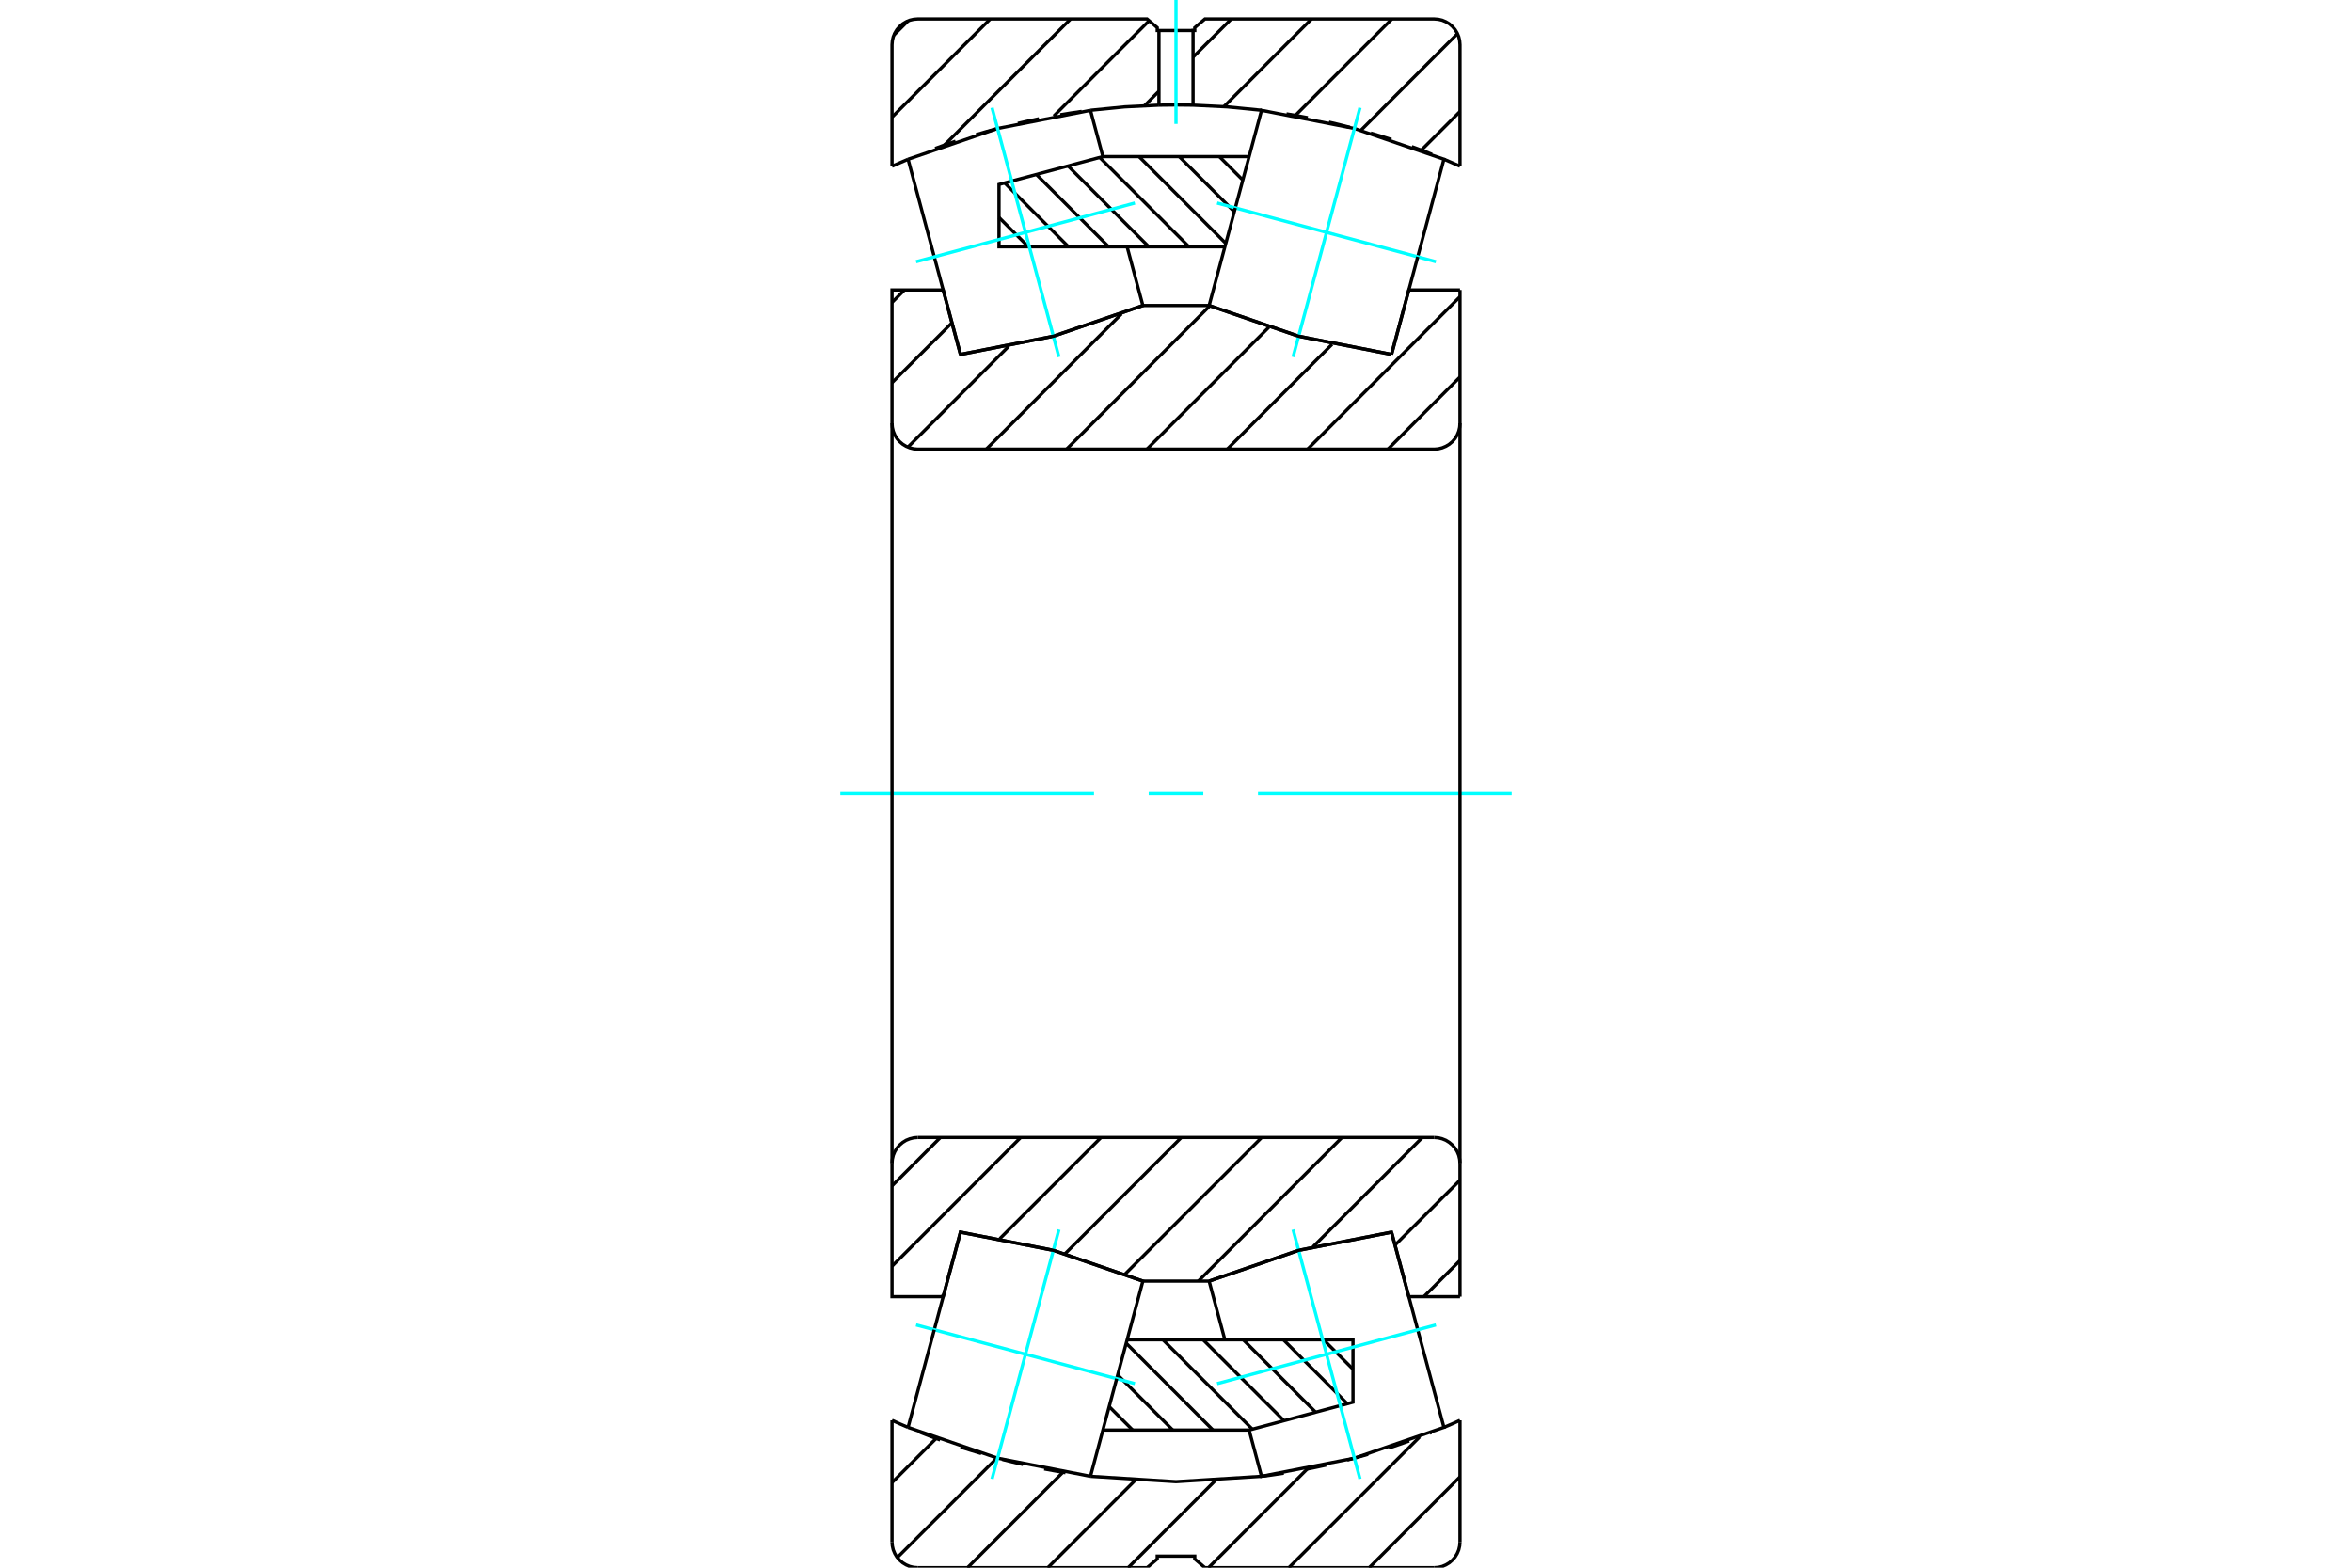 <?xml version="1.0" standalone="no"?>
<!DOCTYPE svg PUBLIC "-//W3C//DTD SVG 1.1//EN"
	"http://www.w3.org/Graphics/SVG/1.1/DTD/svg11.dtd">
<svg xmlns="http://www.w3.org/2000/svg" height="100%" width="100%" viewBox="0 0 36000 24000">
	<rect x="-1800" y="-1200" width="39600" height="26400" style="fill:#FFF"/>
	<g style="fill:none; fill-rule:evenodd" transform="matrix(1 0 0 1 0 0)">
		<g style="fill:none; stroke:#000; stroke-width:50; shape-rendering:geometricPrecision">
			<line x1="22347" y1="22609" x2="20957" y2="24000"/>
			<line x1="21731" y1="21997" x2="19727" y2="24000"/>
			<line x1="20010" y1="22488" x2="18498" y2="24000"/>
			<line x1="18607" y1="22661" x2="17268" y2="24000"/>
			<line x1="17377" y1="22661" x2="16038" y2="24000"/>
			<line x1="16271" y1="22537" x2="14809" y2="24000"/>
			<line x1="15262" y1="22318" x2="13734" y2="23845"/>
			<line x1="14329" y1="22021" x2="13653" y2="22697"/>
			<line x1="22347" y1="1707" x2="21755" y2="2299"/>
			<line x1="22309" y1="515" x2="20830" y2="1995"/>
			<line x1="21305" y1="290" x2="19828" y2="1767"/>
			<line x1="20075" y1="290" x2="18728" y2="1637"/>
			<line x1="18846" y1="290" x2="18261" y2="875"/>
			<line x1="17739" y1="1396" x2="17513" y2="1623"/>
			<line x1="17589" y1="317" x2="16129" y2="1777"/>
			<line x1="16387" y1="290" x2="14453" y2="2223"/>
			<line x1="15157" y1="290" x2="13653" y2="1794"/>
			<line x1="13898" y1="320" x2="13683" y2="535"/>
			<polyline points="22347,2545 22225,2491 22102,2438"/>
			<polyline points="21919,2363 21765,2302 21610,2245"/>
			<polyline points="21297,2136 21139,2085 20981,2037"/>
			<polyline points="20662,1949 20502,1908 20341,1870"/>
			<polyline points="20017,1802 19854,1771 19691,1743"/>
			<polyline points="19308,1688 18786,1636 18261,1610 18000,1607 17739,1610"/>
			<polyline points="13899,2438 13776,2491 13653,2545"/>
			<polyline points="14626,2162 14469,2216 14314,2273"/>
			<polyline points="15259,1970 15100,2014 14941,2061"/>
			<polyline points="15903,1818 15741,1852 15580,1889"/>
			<polyline points="16556,1706 16392,1730 16229,1757"/>
			<polyline points="17739,1610 17215,1636 16692,1688"/>
			<polyline points="22347,2545 22347,685 22342,623 22328,563 22304,506 22272,453 22231,406 22184,365 22131,333 22074,309 22014,295 21952,290 18443,290 18287,423 18287,467 18261,467 18261,1610"/>
			<polyline points="18261,467 17739,467 17739,1610"/>
			<polyline points="17739,467 17713,467 17713,423 17557,290 14048,290 13986,295 13926,309 13869,333 13816,365 13769,406 13728,453 13696,506 13672,563 13658,623 13653,685 13653,2545"/>
			<polyline points="16692,22601 18000,22683 19309,22601"/>
			<polyline points="19321,22600 19485,22578 19649,22553"/>
			<polyline points="19975,22496 20137,22464 20299,22429"/>
			<polyline points="20621,22352 20781,22309 20940,22264"/>
			<polyline points="21257,22167 21414,22115 21570,22060"/>
			<polyline points="21885,21941 21897,21936 21909,21931"/>
			<polyline points="22101,21852 22225,21799 22347,21744"/>
			<polyline points="15983,22488 16146,22518 16309,22546"/>
			<polyline points="15338,22341 15498,22382 15659,22420"/>
			<polyline points="14703,22154 14861,22204 15019,22252"/>
			<polyline points="14081,21927 14235,21987 14390,22045"/>
			<polyline points="13653,21744 13775,21799 13898,21852"/>
			<line x1="22347" y1="21744" x2="22347" y2="23605"/>
			<polyline points="21952,24000 22014,23995 22074,23981 22131,23957 22184,23925 22231,23884 22272,23837 22304,23784 22328,23727 22342,23667 22347,23605"/>
			<polyline points="21952,24000 18443,24000 18287,23867 18287,23823 17713,23823 17713,23867 17557,24000 14048,24000"/>
			<polyline points="13653,23605 13658,23667 13672,23727 13696,23784 13728,23837 13769,23884 13816,23925 13869,23957 13926,23981 13986,23995 14048,24000"/>
			<line x1="13653" y1="23605" x2="13653" y2="21744"/>
		</g>
		<g style="fill:none; stroke:#0FF; stroke-width:50; shape-rendering:geometricPrecision">
			<line x1="18000" y1="0" x2="18000" y2="1897"/>
		</g>
		<g style="fill:none; stroke:#000; stroke-width:50; shape-rendering:geometricPrecision">
			<polyline points="14300,3932 14701,5426 16123,5147 17493,4677 17252,3779"/>
			<line x1="14300" y1="3932" x2="13899" y2="2438"/>
			<polyline points="16691,1689 15269,1967 13899,2438"/>
			<line x1="16691" y1="1689" x2="16881" y2="2397"/>
			<polyline points="19119,21893 19309,22601 20731,22323 22101,21852 21700,20358"/>
			<line x1="18748" y1="20511" x2="18507" y2="19613"/>
			<polyline points="21299,18864 19877,19142 18507,19613"/>
			<line x1="21299" y1="18864" x2="21700" y2="20358"/>
			<line x1="18663" y1="2397" x2="19022" y2="2756"/>
			<line x1="18049" y1="2397" x2="18892" y2="3241"/>
			<line x1="17434" y1="2397" x2="18762" y2="3726"/>
			<line x1="16832" y1="2410" x2="18200" y2="3779"/>
			<line x1="16347" y1="2540" x2="17585" y2="3779"/>
			<line x1="15863" y1="2671" x2="16971" y2="3779"/>
			<line x1="15378" y1="2801" x2="16356" y2="3779"/>
			<line x1="15291" y1="3329" x2="15741" y2="3779"/>
			<polyline points="19119,2397 16881,2397 15291,2824 15291,3779 18748,3779"/>
			<line x1="17337" y1="21893" x2="16978" y2="21534"/>
			<line x1="17951" y1="21893" x2="17108" y2="21049"/>
			<line x1="18566" y1="21893" x2="17238" y2="20564"/>
			<line x1="19168" y1="21879" x2="17800" y2="20511"/>
			<line x1="19653" y1="21749" x2="18415" y2="20511"/>
			<line x1="20137" y1="21619" x2="19029" y2="20511"/>
			<line x1="20622" y1="21489" x2="19644" y2="20511"/>
			<line x1="20709" y1="20961" x2="20259" y2="20511"/>
			<polyline points="16881,21893 19119,21893 20709,21466 20709,20511 17252,20511"/>
			<polyline points="21700,3932 22101,2438 20731,1967 19309,1689 18908,3183"/>
		</g>
		<g style="fill:none; stroke:#0FF; stroke-width:50; shape-rendering:geometricPrecision">
			<line x1="18629" y1="3108" x2="21979" y2="4007"/>
		</g>
		<g style="fill:none; stroke:#000; stroke-width:50; shape-rendering:geometricPrecision">
			<line x1="21700" y1="3932" x2="21299" y2="5426"/>
			<polyline points="18507,4677 19877,5147 21299,5426"/>
			<line x1="18507" y1="4677" x2="18908" y2="3183"/>
		</g>
		<g style="fill:none; stroke:#0FF; stroke-width:50; shape-rendering:geometricPrecision">
			<line x1="19792" y1="5465" x2="20816" y2="1649"/>
		</g>
		<g style="fill:none; stroke:#000; stroke-width:50; shape-rendering:geometricPrecision">
			<polyline points="17092,21107 17493,19613 16123,19142 14701,18864 14300,20358"/>
		</g>
		<g style="fill:none; stroke:#0FF; stroke-width:50; shape-rendering:geometricPrecision">
			<line x1="14021" y1="20283" x2="17371" y2="21182"/>
		</g>
		<g style="fill:none; stroke:#000; stroke-width:50; shape-rendering:geometricPrecision">
			<line x1="17092" y1="21107" x2="16691" y2="22601"/>
			<polyline points="13899,21852 15269,22323 16691,22601"/>
			<line x1="13899" y1="21852" x2="14300" y2="20358"/>
		</g>
		<g style="fill:none; stroke:#0FF; stroke-width:50; shape-rendering:geometricPrecision">
			<line x1="15184" y1="22641" x2="16208" y2="18824"/>
		</g>
		<g style="fill:none; stroke:#0FF; stroke-width:50; shape-rendering:geometricPrecision">
			<line x1="17371" y1="3108" x2="14021" y2="4007"/>
			<line x1="16208" y1="5465" x2="15184" y2="1649"/>
		</g>
		<g style="fill:none; stroke:#0FF; stroke-width:50; shape-rendering:geometricPrecision">
			<line x1="21979" y1="20283" x2="18629" y2="21182"/>
			<line x1="20816" y1="22641" x2="19792" y2="18824"/>
		</g>
		<g style="fill:none; stroke:#000; stroke-width:50; shape-rendering:geometricPrecision">
			<line x1="22347" y1="19297" x2="21794" y2="19851"/>
			<line x1="22347" y1="18068" x2="21352" y2="19062"/>
			<line x1="21771" y1="17414" x2="20096" y2="19089"/>
			<line x1="20541" y1="17414" x2="18342" y2="19613"/>
			<line x1="19312" y1="17414" x2="17219" y2="19507"/>
			<line x1="18082" y1="17414" x2="16302" y2="19194"/>
			<line x1="16853" y1="17414" x2="15304" y2="18963"/>
			<line x1="14443" y1="19824" x2="14416" y2="19851"/>
			<line x1="15623" y1="17414" x2="13653" y2="19385"/>
			<line x1="14394" y1="17414" x2="13653" y2="18155"/>
			<line x1="22347" y1="5772" x2="21244" y2="6876"/>
			<line x1="22347" y1="4542" x2="20014" y2="6876"/>
			<line x1="20389" y1="5271" x2="18784" y2="6876"/>
			<line x1="19422" y1="5009" x2="17555" y2="6876"/>
			<line x1="18519" y1="4681" x2="16325" y2="6876"/>
			<line x1="17166" y1="4805" x2="15096" y2="6876"/>
			<line x1="15437" y1="5304" x2="13896" y2="6845"/>
			<line x1="14571" y1="4941" x2="13653" y2="5859"/>
			<line x1="13844" y1="4439" x2="13653" y2="4630"/>
			<polyline points="22347,4439 21564,4439 21299,5426"/>
			<polyline points="18507,4677 19877,5147 21299,5426"/>
			<line x1="18507" y1="4677" x2="17493" y2="4677"/>
			<polyline points="14701,5426 16123,5147 17493,4677"/>
			<polyline points="14701,5426 14436,4439 13653,4439 13653,6480 13658,6542 13672,6602 13696,6660 13728,6713 13769,6760 13816,6800 13869,6832 13926,6856 13986,6871 14048,6876 21952,6876 22014,6871 22074,6856 22131,6832 22184,6800 22231,6760 22272,6713 22304,6660 22328,6602 22342,6542 22347,6480 22347,4439"/>
		</g>
		<g style="fill:none; stroke:#0FF; stroke-width:50; shape-rendering:geometricPrecision">
			<line x1="23138" y1="12145" x2="19255" y2="12145"/>
			<line x1="18418" y1="12145" x2="17582" y2="12145"/>
			<line x1="16745" y1="12145" x2="12862" y2="12145"/>
		</g>
		<g style="fill:none; stroke:#000; stroke-width:50; shape-rendering:geometricPrecision">
			<polyline points="22347,19851 21564,19851 21299,18864 19877,19142 18507,19613 17493,19613 16123,19142 14701,18864 14436,19851 13653,19851 13653,17809"/>
			<polyline points="14048,17414 13986,17419 13926,17434 13869,17457 13816,17490 13769,17530 13728,17577 13696,17630 13672,17687 13658,17748 13653,17809"/>
			<line x1="14048" y1="17414" x2="21952" y2="17414"/>
			<polyline points="22347,17809 22342,17748 22328,17687 22304,17630 22272,17577 22231,17530 22184,17490 22131,17457 22074,17434 22014,17419 21952,17414"/>
			<line x1="22347" y1="17809" x2="22347" y2="19851"/>
			<line x1="22347" y1="17809" x2="22347" y2="6480"/>
			<line x1="13653" y1="6480" x2="13653" y2="17809"/>
		</g>
	</g>
</svg>
